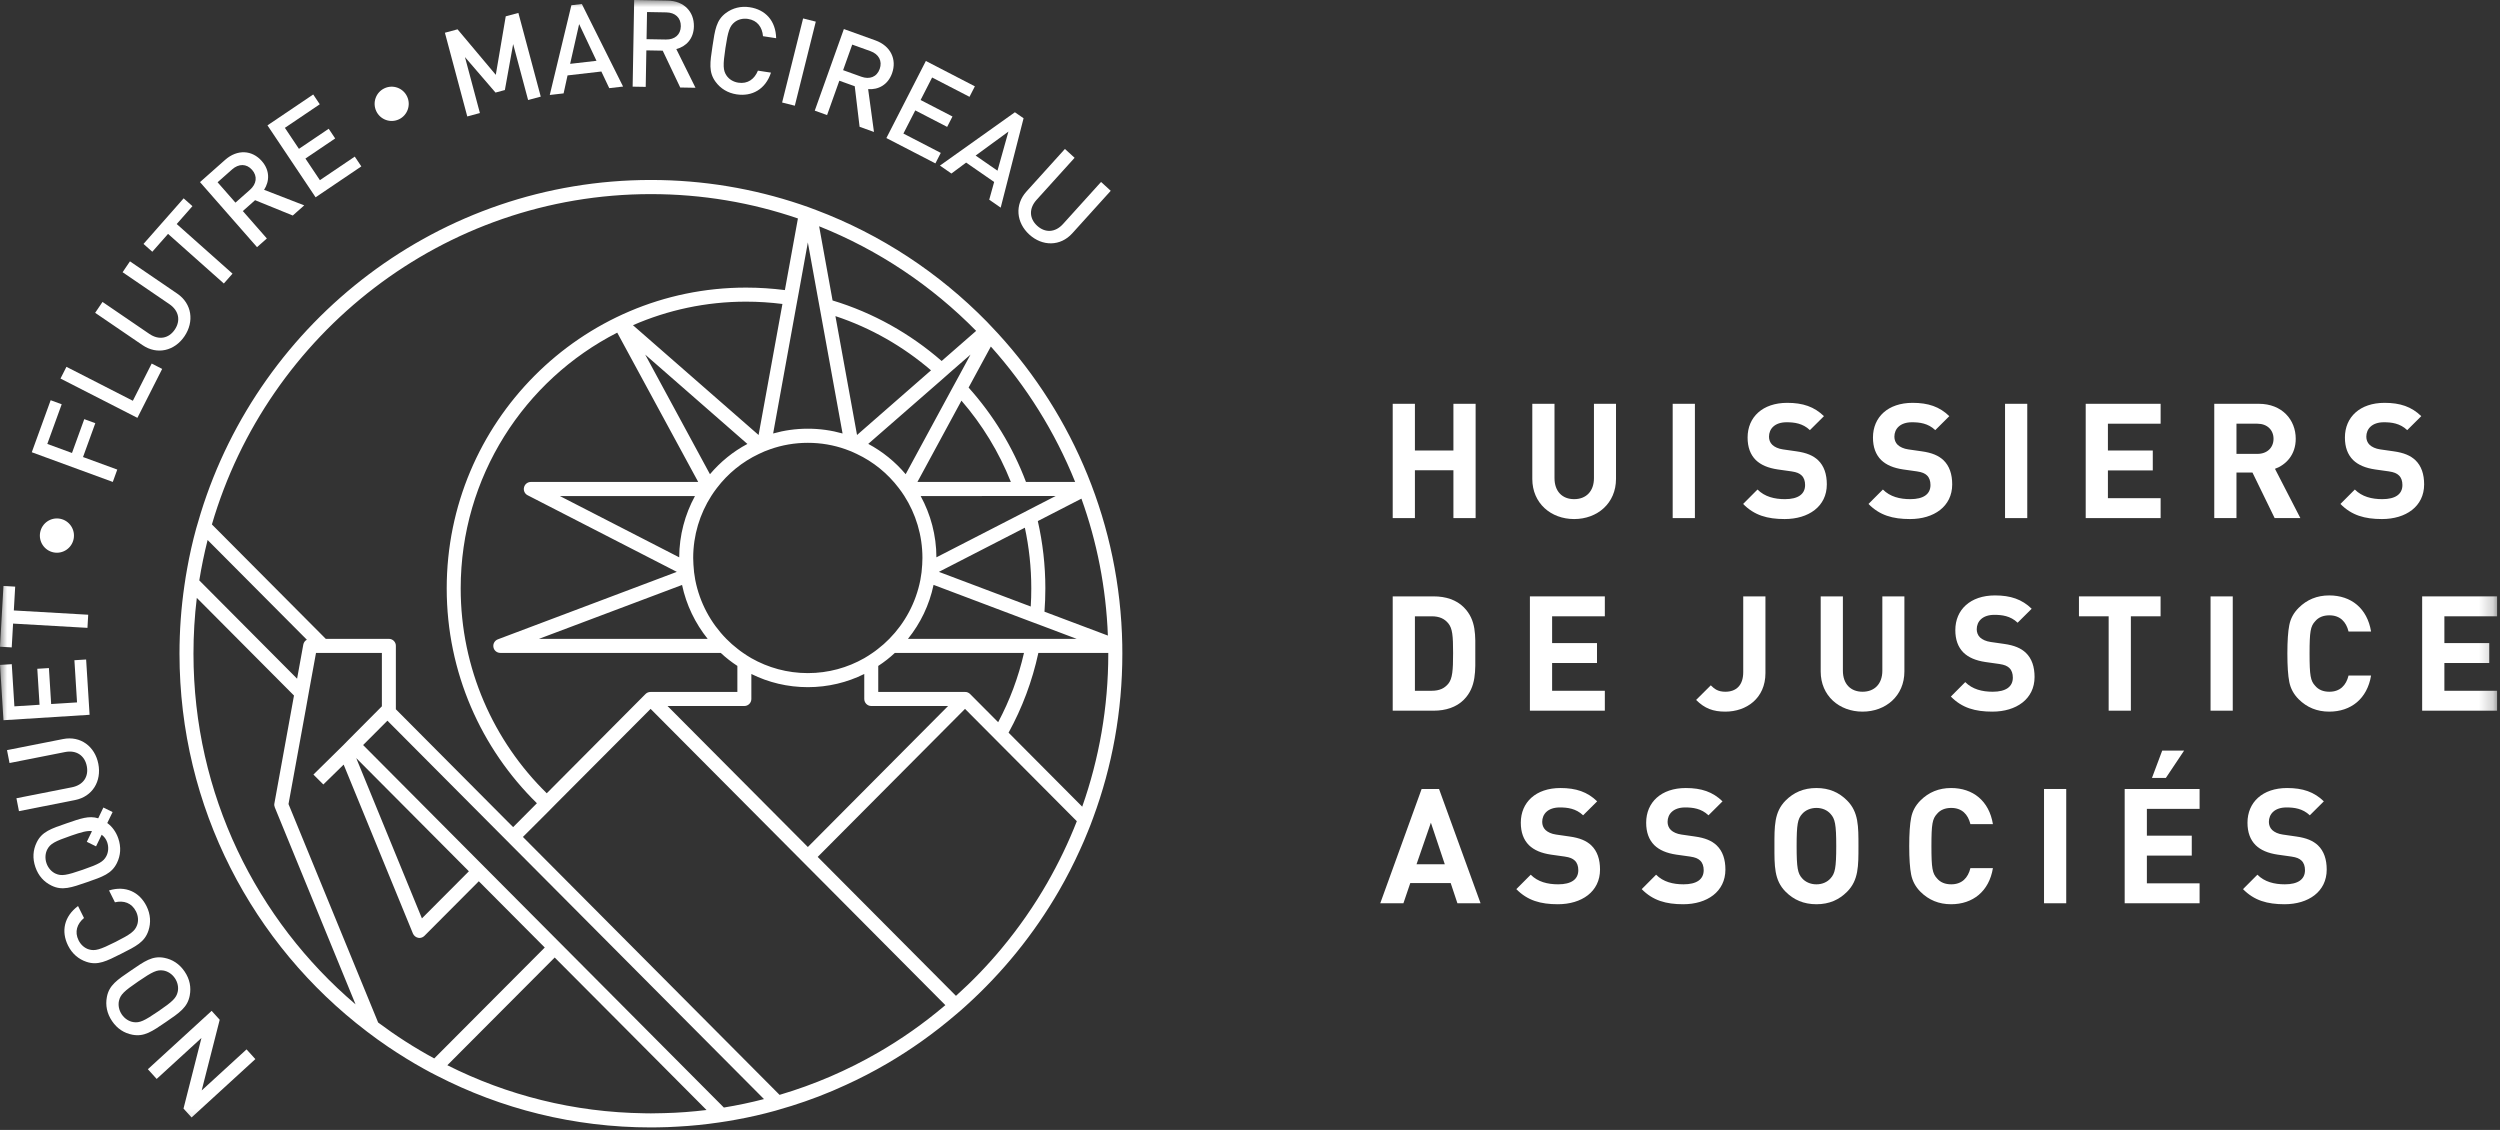 <?xml version="1.0" encoding="UTF-8"?>
<svg width="177px" height="80px" viewBox="0 0 177 80" version="1.1" xmlns="http://www.w3.org/2000/svg" xmlns:xlink="http://www.w3.org/1999/xlink">
    <rect x="0" y="0" width="177" height="80" fill="#333333" stroke="none"/>
    <!-- Generator: Sketch 53.2 (72643) - https://sketchapp.com -->
    <title>LOGO</title>
    <desc>Created with Sketch.</desc>
    <defs>
        <polygon id="path-1" points="0 79.822 176.794 79.822 176.794 0 0 0"></polygon>
    </defs>
    <g id="Symbols" stroke="none" stroke-width="1" fill="none" fill-rule="evenodd">
        <g id="FOOTER" transform="translate(-150, -84)">
            <g id="LOGO">
                <g transform="translate(150, 84)">
                    <path d="M78.467,46.282 C78.467,50.081 77.814,53.727 76.621,57.113 L71.407,51.873 C72.369,50.126 73.083,48.227 73.516,46.226 L78.467,46.226 L78.467,46.282 Z M74.174,62.456 C74.174,62.461 74.169,62.461 74.169,62.467 C73.218,64.129 72.121,65.701 70.906,67.159 C69.916,68.352 68.836,69.471 67.682,70.506 L59.187,61.969 L58.389,61.167 L57.893,60.669 L68.324,50.188 L76.239,58.142 C75.654,59.635 74.962,61.076 74.174,62.456 L74.174,62.456 Z M66.838,71.241 C65.387,72.467 63.829,73.564 62.175,74.519 C59.992,75.78 57.652,76.792 55.193,77.516 L48.161,70.449 L47.464,69.748 L37.022,59.256 L38.732,57.549 L39.43,56.842 L46.063,50.188 L56.493,60.669 L57.196,61.376 L57.275,61.455 L58.096,62.28 L66.22,70.449 L66.923,71.156 L66.934,71.161 C66.906,71.19 66.872,71.218 66.838,71.241 L66.838,71.241 Z M51.25,78.414 L45.742,72.88 L25.709,52.749 L27.43,51.025 L54.09,77.815 C53.157,78.058 52.212,78.256 51.25,78.414 L51.25,78.414 Z M47.013,78.81 C46.704,78.821 46.394,78.827 46.085,78.827 C45.933,78.827 45.776,78.827 45.624,78.821 C40.617,78.754 35.88,77.538 31.672,75.418 L39.273,67.792 L44.341,72.88 L45.044,73.587 L50.023,78.589 C49.033,78.708 48.032,78.787 47.013,78.81 L47.013,78.81 Z M25.22,53.671 L33.197,61.687 L29.872,65.022 L25.22,53.671 L25.22,53.671 Z M30.744,74.937 C29.355,74.186 28.027,73.332 26.772,72.394 L20.426,56.927 L21.67,50.104 L21.884,48.905 L22.373,46.226 L27.037,46.226 L27.037,50.007 L26.727,50.318 L24.657,52.399 L24.308,52.755 L22.19,54.84 L22.893,55.541 L24.331,54.134 L29.236,66.096 C29.304,66.249 29.439,66.362 29.602,66.396 C29.63,66.401 29.664,66.407 29.698,66.407 C29.827,66.407 29.956,66.351 30.047,66.26 L33.9,62.393 L38.569,67.085 L30.744,74.937 Z M13.698,46.282 C13.698,44.942 13.777,43.625 13.934,42.33 L20.814,49.244 L19.425,56.893 C19.408,56.983 19.42,57.079 19.459,57.17 L25.174,71.11 C18.159,65.141 13.698,56.226 13.698,46.282 L13.698,46.282 Z M14.699,38.232 L21.726,45.293 C21.597,45.355 21.501,45.485 21.473,45.638 L21.034,48.052 L14.109,41.092 C14.266,40.126 14.463,39.17 14.699,38.232 L14.699,38.232 Z M46.085,13.743 C49.725,13.743 53.224,14.348 56.493,15.467 L55.57,20.538 C54.67,20.425 53.753,20.362 52.819,20.362 C41.135,20.362 31.627,29.916 31.627,41.658 C31.627,47.611 34.069,52.998 38.007,56.864 C38.007,56.87 38.007,56.87 38.012,56.87 L36.33,58.561 L28.027,50.216 L28.027,45.728 C28.032,45.598 27.976,45.468 27.886,45.378 C27.791,45.281 27.667,45.231 27.532,45.231 L23.065,45.231 L15.003,37.13 C18.947,23.63 31.385,13.743 46.085,13.743 L46.085,13.743 Z M57.196,17.163 L57.888,20.984 L58.085,22.059 L59.654,30.691 C58.872,30.47 58.045,30.352 57.196,30.352 C56.341,30.352 55.519,30.47 54.738,30.691 L56.375,21.674 L56.555,20.696 L57.196,17.163 Z M69.111,23.426 L66.669,25.558 C64.447,23.624 61.826,22.143 58.946,21.273 L57.995,16.021 C62.203,17.7 65.978,20.238 69.111,23.426 L69.111,23.426 Z M70.152,24.535 C72.661,27.333 74.692,30.572 76.121,34.122 L72.639,34.122 C71.704,31.641 70.315,29.379 68.577,27.44 L70.152,24.535 Z M64.284,45.231 C65.168,44.134 65.798,42.834 66.096,41.409 L72.88,43.97 L73.848,44.332 L76.228,45.231 L64.284,45.231 Z M62.18,48.99 L62.18,47.147 C62.597,46.876 62.99,46.57 63.356,46.226 L72.498,46.226 C72.104,47.955 71.485,49.6 70.67,51.132 L68.678,49.131 C68.577,49.035 68.447,48.984 68.324,48.99 L62.18,48.99 Z M52.701,49.985 C52.977,49.985 53.196,49.758 53.196,49.487 L53.196,47.718 C54.4,48.317 55.762,48.651 57.196,48.651 C58.625,48.651 59.986,48.317 61.19,47.718 L61.19,49.487 C61.19,49.758 61.41,49.985 61.685,49.985 L67.125,49.985 L57.196,59.968 L47.261,49.985 L52.701,49.985 Z M49.433,34.122 L37.585,34.122 C37.354,34.122 37.152,34.281 37.101,34.507 C37.045,34.727 37.152,34.964 37.36,35.066 L47.919,40.488 L35.25,45.264 C35.025,45.349 34.89,45.581 34.935,45.819 C34.974,46.056 35.183,46.226 35.425,46.226 L51.03,46.226 C51.396,46.57 51.79,46.876 52.206,47.147 L52.206,48.99 L46.063,48.99 C45.933,48.99 45.804,49.035 45.708,49.131 L38.71,56.164 C38.704,56.164 38.704,56.164 38.704,56.158 C34.952,52.478 32.617,47.333 32.617,41.658 C32.617,33.76 37.129,26.903 43.7,23.551 L49.433,34.122 Z M53.708,30.798 L44.814,23.025 C47.272,21.951 49.978,21.357 52.819,21.357 C53.691,21.357 54.552,21.414 55.396,21.521 L53.708,30.798 Z M50.265,33.574 L45.68,25.106 L52.915,31.431 C51.902,31.968 51.002,32.703 50.265,33.574 L50.265,33.574 Z M48.088,39.459 L39.644,35.123 L49.202,35.123 C48.499,36.412 48.093,37.893 48.088,39.459 L48.088,39.459 Z M48.29,41.415 C48.589,42.834 49.224,44.134 50.102,45.231 L38.158,45.231 L48.29,41.415 Z M60.656,32.138 C61.832,32.692 62.85,33.523 63.632,34.552 C63.772,34.733 63.902,34.919 64.025,35.111 C64.835,36.378 65.308,37.887 65.308,39.504 C65.308,39.662 65.303,39.82 65.292,39.973 C65.275,40.341 65.23,40.702 65.162,41.058 C64.847,42.67 64.065,44.111 62.962,45.231 C62.709,45.49 62.439,45.728 62.152,45.948 C62.029,46.045 61.905,46.141 61.775,46.226 C61.584,46.361 61.393,46.48 61.19,46.599 C60.009,47.271 58.647,47.656 57.196,47.656 C55.745,47.656 54.378,47.271 53.196,46.599 C52.993,46.48 52.802,46.361 52.611,46.226 C52.482,46.141 52.358,46.045 52.234,45.948 C51.947,45.728 51.677,45.49 51.424,45.231 C50.322,44.111 49.539,42.67 49.224,41.058 C49.157,40.702 49.112,40.341 49.095,39.973 C49.084,39.82 49.078,39.662 49.078,39.504 C49.078,37.887 49.551,36.378 50.361,35.111 C50.484,34.919 50.614,34.733 50.754,34.552 C51.537,33.523 52.555,32.692 53.731,32.138 C53.989,32.008 54.259,31.9 54.535,31.804 C55.368,31.51 56.262,31.352 57.196,31.352 C58.13,31.352 59.024,31.51 59.857,31.804 C60.133,31.9 60.397,32.008 60.656,32.138 L60.656,32.138 Z M60.678,30.798 L59.148,22.381 C61.657,23.212 63.947,24.529 65.916,26.219 L60.678,30.798 Z M67.862,26.677 L67.362,27.593 L64.121,33.574 C63.384,32.697 62.484,31.968 61.472,31.426 L66.664,26.897 L67.412,26.236 L68.712,25.106 L67.862,26.677 Z M64.954,34.122 L68.071,28.367 C69.539,30.063 70.726,32.002 71.569,34.122 L64.954,34.122 Z M73.015,41.658 C73.015,42.087 73.004,42.517 72.976,42.941 L66.473,40.488 L72.56,37.361 C72.858,38.747 73.015,40.182 73.015,41.658 L73.015,41.658 Z M72.318,36.366 L66.298,39.459 C66.293,37.893 65.888,36.412 65.184,35.123 L71.941,35.117 L74.743,35.117 L73.224,35.897 L72.318,36.366 Z M78.438,44.999 L73.949,43.308 C73.989,42.76 74.011,42.212 74.011,41.658 C74.011,40.018 73.825,38.424 73.477,36.892 L76.565,35.304 C77.662,38.351 78.309,41.607 78.438,44.999 L78.438,44.999 Z M79.457,45.779 L79.457,45.655 L79.457,45.643 C79.299,37.163 75.991,29.436 70.653,23.607 C70.394,23.325 70.129,23.042 69.865,22.771 C66.484,19.322 62.372,16.603 57.787,14.873 C57.421,14.732 57.05,14.596 56.673,14.472 C53.348,13.353 49.787,12.742 46.085,12.742 C31.127,12.742 18.435,22.68 14.21,36.332 C14.098,36.694 13.991,37.056 13.889,37.418 C13.636,38.34 13.423,39.284 13.254,40.233 C13.181,40.634 13.113,41.041 13.057,41.448 C12.826,43.026 12.708,44.643 12.708,46.282 C12.708,57.193 17.912,66.893 25.957,73.016 L25.962,73.021 C26.457,73.4 26.958,73.762 27.475,74.112 C28.297,74.666 29.141,75.192 30.013,75.673 C30.317,75.842 30.62,76.006 30.93,76.159 C35.481,78.505 40.634,79.822 46.085,79.822 C46.259,79.822 46.44,79.822 46.614,79.816 C47.064,79.81 47.514,79.794 47.964,79.765 C48.954,79.715 49.933,79.613 50.901,79.471 C51.306,79.415 51.705,79.347 52.105,79.274 C53.055,79.104 53.989,78.889 54.906,78.635 C55.272,78.533 55.632,78.426 55.986,78.313 L55.992,78.313 C57.331,77.894 58.631,77.397 59.885,76.814 C60.881,76.362 61.848,75.859 62.788,75.311 C64.504,74.31 66.124,73.157 67.632,71.868 C67.885,71.659 68.138,71.438 68.385,71.212 C70.979,68.872 73.207,66.125 74.973,63.072 C75.519,62.128 76.02,61.15 76.475,60.143 C76.661,59.736 76.841,59.329 77.004,58.911 C77.145,58.578 77.274,58.238 77.398,57.893 C78.737,54.275 79.462,50.363 79.462,46.282 C79.462,46.112 79.462,45.948 79.457,45.779 L79.457,45.779 Z" id="Fill-1" fill="#FFFFFF"></path>
                    <path d="M79.136,45.264 L78.939,45.191" id="Fill-3" fill="#FFFFFF"></path>
                    <polygon id="Fill-5" fill="#FFFFFF" points="102.902 36.681 102.902 33.294 100.176 33.294 100.176 36.681 98.604 36.681 98.604 28.589 100.176 28.589 100.176 31.896 102.902 31.896 102.902 28.589 104.474 28.589 104.474 36.681"></polygon>
                    <path d="M111.45,36.749 C109.799,36.749 108.487,35.624 108.487,33.908 L108.487,28.589 L110.059,28.589 L110.059,33.851 C110.059,34.783 110.602,35.34 111.45,35.34 C112.298,35.34 112.852,34.783 112.852,33.851 L112.852,28.589 L114.413,28.589 L114.413,33.908 C114.413,35.624 113.102,36.749 111.45,36.749" id="Fill-7" fill="#FFFFFF"></path>
                    <mask id="mask-2" fill="white">
                        <use xlink:href="#path-1"></use>
                    </mask>
                    <g id="Clip-10"></g>
                    <polygon id="Fill-9" fill="#FFFFFF" mask="url(#mask-2)" points="118.426 36.681 119.999 36.681 119.999 28.589 118.426 28.589"></polygon>
                    <path d="M126.353,36.749 C125.132,36.749 124.205,36.487 123.413,35.68 L124.431,34.658 C124.94,35.169 125.63,35.34 126.376,35.34 C127.304,35.34 127.801,34.987 127.801,34.34 C127.801,34.055 127.722,33.817 127.552,33.658 C127.394,33.51 127.213,33.431 126.84,33.374 L125.867,33.237 C125.177,33.135 124.668,32.919 124.306,32.567 C123.922,32.18 123.73,31.658 123.73,30.976 C123.73,29.532 124.793,28.521 126.534,28.521 C127.643,28.521 128.446,28.794 129.136,29.464 L128.141,30.453 C127.631,29.964 127.021,29.896 126.489,29.896 C125.652,29.896 125.245,30.362 125.245,30.919 C125.245,31.123 125.313,31.339 125.483,31.498 C125.641,31.646 125.901,31.771 126.229,31.817 L127.179,31.953 C127.914,32.055 128.378,32.26 128.717,32.578 C129.147,32.987 129.339,33.578 129.339,34.294 C129.339,35.863 128.039,36.749 126.353,36.749" id="Fill-11" fill="#FFFFFF" mask="url(#mask-2)"></path>
                    <path d="M135.23,36.749 C134.009,36.749 133.081,36.487 132.289,35.68 L133.308,34.658 C133.816,35.169 134.506,35.34 135.253,35.34 C136.18,35.34 136.678,34.987 136.678,34.34 C136.678,34.055 136.598,33.817 136.429,33.658 C136.27,33.51 136.09,33.431 135.716,33.374 L134.744,33.237 C134.054,33.135 133.545,32.919 133.183,32.567 C132.798,32.18 132.606,31.658 132.606,30.976 C132.606,29.532 133.669,28.521 135.411,28.521 C136.52,28.521 137.322,28.794 138.012,29.464 L137.017,30.453 C136.508,29.964 135.897,29.896 135.366,29.896 C134.529,29.896 134.122,30.362 134.122,30.919 C134.122,31.123 134.19,31.339 134.359,31.498 C134.518,31.646 134.778,31.771 135.106,31.817 L136.055,31.953 C136.791,32.055 137.254,32.26 137.594,32.578 C138.023,32.987 138.216,33.578 138.216,34.294 C138.216,35.863 136.915,36.749 135.23,36.749" id="Fill-12" fill="#FFFFFF" mask="url(#mask-2)"></path>
                    <polygon id="Fill-13" fill="#FFFFFF" mask="url(#mask-2)" points="141.957 36.681 143.53 36.681 143.53 28.589 141.957 28.589"></polygon>
                    <polygon id="Fill-14" fill="#FFFFFF" mask="url(#mask-2)" points="147.668 36.681 147.668 28.589 152.972 28.589 152.972 29.998 149.24 29.998 149.24 31.896 152.417 31.896 152.417 33.306 149.24 33.306 149.24 35.271 152.972 35.271 152.972 36.681"></polygon>
                    <path d="M159.824,29.998 L158.342,29.998 L158.342,32.135 L159.824,32.135 C160.514,32.135 160.966,31.692 160.966,31.066 C160.966,30.442 160.514,29.998 159.824,29.998 L159.824,29.998 Z M161.045,36.681 L159.473,33.453 L158.342,33.453 L158.342,36.681 L156.77,36.681 L156.77,28.589 L159.925,28.589 C161.565,28.589 162.538,29.714 162.538,31.066 C162.538,32.203 161.848,32.908 161.068,33.192 L162.866,36.681 L161.045,36.681 Z" id="Fill-15" fill="#FFFFFF" mask="url(#mask-2)"></path>
                    <path d="M168.644,36.749 C167.422,36.749 166.495,36.487 165.703,35.68 L166.721,34.658 C167.23,35.169 167.92,35.34 168.666,35.34 C169.594,35.34 170.091,34.987 170.091,34.34 C170.091,34.055 170.012,33.817 169.842,33.658 C169.684,33.51 169.503,33.431 169.13,33.374 L168.157,33.237 C167.467,33.135 166.959,32.919 166.596,32.567 C166.212,32.18 166.02,31.658 166.02,30.976 C166.02,29.532 167.083,28.521 168.825,28.521 C169.933,28.521 170.736,28.794 171.426,29.464 L170.431,30.453 C169.921,29.964 169.311,29.896 168.779,29.896 C167.943,29.896 167.535,30.362 167.535,30.919 C167.535,31.123 167.603,31.339 167.773,31.498 C167.931,31.646 168.191,31.771 168.519,31.817 L169.469,31.953 C170.204,32.055 170.668,32.26 171.007,32.578 C171.437,32.987 171.629,33.578 171.629,34.294 C171.629,35.863 170.329,36.749 168.644,36.749" id="Fill-16" fill="#FFFFFF" mask="url(#mask-2)"></path>
                    <path d="M102.54,44.134 C102.269,43.804 101.907,43.634 101.364,43.634 L100.176,43.634 L100.176,48.907 L101.364,48.907 C101.907,48.907 102.269,48.736 102.54,48.407 C102.834,48.043 102.879,47.463 102.879,46.236 C102.879,45.009 102.834,44.497 102.54,44.134 M103.637,49.543 C103.106,50.077 102.348,50.316 101.511,50.316 L98.604,50.316 L98.604,42.224 L101.511,42.224 C102.348,42.224 103.106,42.463 103.637,42.997 C104.542,43.906 104.451,45.02 104.451,46.236 C104.451,47.452 104.542,48.634 103.637,49.543" id="Fill-17" fill="#FFFFFF" mask="url(#mask-2)"></path>
                    <polygon id="Fill-18" fill="#FFFFFF" mask="url(#mask-2)" points="108.317 50.316 108.317 42.224 113.622 42.224 113.622 43.634 109.89 43.634 109.89 45.531 113.067 45.531 113.067 46.941 109.89 46.941 109.89 48.907 113.622 48.907 113.622 50.316"></polygon>
                    <path d="M122.155,50.384 C121.284,50.384 120.684,50.157 120.085,49.555 L121.125,48.521 C121.385,48.782 121.635,48.975 122.155,48.975 C122.924,48.975 123.421,48.521 123.421,47.588 L123.421,42.225 L124.993,42.225 L124.993,47.656 C124.993,49.441 123.648,50.384 122.155,50.384" id="Fill-19" fill="#FFFFFF" mask="url(#mask-2)"></path>
                    <path d="M131.868,50.384 C130.217,50.384 128.905,49.259 128.905,47.543 L128.905,42.225 L130.477,42.225 L130.477,47.486 C130.477,48.418 131.02,48.975 131.868,48.975 C132.716,48.975 133.27,48.418 133.27,47.486 L133.27,42.225 L134.831,42.225 L134.831,47.543 C134.831,49.259 133.519,50.384 131.868,50.384" id="Fill-20" fill="#FFFFFF" mask="url(#mask-2)"></path>
                    <path d="M141.061,50.384 C139.84,50.384 138.912,50.123 138.121,49.316 L139.139,48.293 C139.648,48.804 140.337,48.975 141.084,48.975 C142.011,48.975 142.509,48.623 142.509,47.975 C142.509,47.691 142.43,47.452 142.26,47.293 C142.102,47.145 141.921,47.066 141.548,47.009 L140.575,46.872 C139.885,46.77 139.376,46.554 139.014,46.202 C138.629,45.816 138.437,45.293 138.437,44.611 C138.437,43.168 139.5,42.156 141.242,42.156 C142.351,42.156 143.153,42.429 143.843,43.099 L142.848,44.088 C142.339,43.599 141.728,43.531 141.197,43.531 C140.36,43.531 139.953,43.997 139.953,44.554 C139.953,44.759 140.021,44.975 140.19,45.134 C140.349,45.281 140.609,45.406 140.937,45.452 L141.887,45.588 C142.622,45.691 143.086,45.895 143.425,46.213 C143.855,46.622 144.047,47.213 144.047,47.929 C144.047,49.498 142.746,50.384 141.061,50.384" id="Fill-21" fill="#FFFFFF" mask="url(#mask-2)"></path>
                    <polygon id="Fill-22" fill="#FFFFFF" mask="url(#mask-2)" points="150.865 43.634 150.865 50.316 149.293 50.316 149.293 43.634 147.19 43.634 147.19 42.224 152.969 42.224 152.969 43.634"></polygon>
                    <polygon id="Fill-23" fill="#FFFFFF" mask="url(#mask-2)" points="156.507 50.316 158.079 50.316 158.079 42.225 156.507 42.225"></polygon>
                    <path d="M164.909,50.384 C164.049,50.384 163.326,50.088 162.737,49.498 C162.387,49.145 162.172,48.736 162.082,48.282 C161.991,47.827 161.946,47.156 161.946,46.27 C161.946,45.384 161.991,44.713 162.082,44.259 C162.172,43.793 162.387,43.395 162.737,43.043 C163.326,42.452 164.049,42.156 164.909,42.156 C166.458,42.156 167.6,43.065 167.872,44.713 L166.277,44.713 C166.108,44.02 165.678,43.565 164.92,43.565 C164.49,43.565 164.151,43.702 163.914,43.986 C163.586,44.338 163.517,44.702 163.517,46.27 C163.517,47.839 163.586,48.202 163.914,48.554 C164.151,48.838 164.49,48.975 164.92,48.975 C165.678,48.975 166.108,48.521 166.277,47.827 L167.872,47.827 C167.6,49.475 166.447,50.384 164.909,50.384" id="Fill-24" fill="#FFFFFF" mask="url(#mask-2)"></path>
                    <polygon id="Fill-25" fill="#FFFFFF" mask="url(#mask-2)" points="171.489 50.316 171.489 42.224 176.793 42.224 176.793 43.634 173.062 43.634 173.062 45.531 176.239 45.531 176.239 46.941 173.062 46.941 173.062 48.907 176.793 48.907 176.793 50.316"></polygon>
                    <path d="M101.307,58.246 L100.29,61.19 L102.291,61.19 L101.307,58.246 Z M103.185,63.952 L102.709,62.52 L99.848,62.52 L99.362,63.952 L97.722,63.952 L100.651,55.86 L101.884,55.86 L104.824,63.952 L103.185,63.952 Z" id="Fill-26" fill="#FFFFFF" mask="url(#mask-2)"></path>
                    <path d="M110.297,64.02 C109.075,64.02 108.148,63.758 107.356,62.951 L108.374,61.929 C108.883,62.44 109.573,62.61 110.319,62.61 C111.247,62.61 111.744,62.258 111.744,61.61 C111.744,61.326 111.665,61.088 111.495,60.928 C111.337,60.781 111.156,60.701 110.783,60.645 L109.81,60.508 C109.12,60.406 108.612,60.19 108.249,59.838 C107.865,59.451 107.673,58.928 107.673,58.246 C107.673,56.803 108.736,55.792 110.477,55.792 C111.586,55.792 112.389,56.065 113.079,56.735 L112.084,57.724 C111.574,57.235 110.964,57.167 110.432,57.167 C109.595,57.167 109.188,57.633 109.188,58.19 C109.188,58.394 109.256,58.61 109.426,58.769 C109.584,58.917 109.844,59.042 110.172,59.087 L111.122,59.224 C111.857,59.326 112.321,59.53 112.66,59.849 C113.09,60.258 113.282,60.849 113.282,61.565 C113.282,63.133 111.982,64.02 110.297,64.02" id="Fill-27" fill="#FFFFFF" mask="url(#mask-2)"></path>
                    <path d="M119.173,64.02 C117.952,64.02 117.024,63.758 116.233,62.951 L117.251,61.929 C117.76,62.44 118.449,62.61 119.196,62.61 C120.123,62.61 120.621,62.258 120.621,61.61 C120.621,61.326 120.542,61.088 120.372,60.928 C120.214,60.781 120.033,60.701 119.66,60.645 L118.687,60.508 C117.997,60.406 117.488,60.19 117.126,59.838 C116.741,59.451 116.549,58.928 116.549,58.246 C116.549,56.803 117.612,55.792 119.354,55.792 C120.463,55.792 121.265,56.065 121.955,56.735 L120.96,57.724 C120.451,57.235 119.84,57.167 119.309,57.167 C118.472,57.167 118.065,57.633 118.065,58.19 C118.065,58.394 118.133,58.61 118.302,58.769 C118.461,58.917 118.721,59.042 119.049,59.087 L119.999,59.224 C120.734,59.326 121.198,59.53 121.537,59.849 C121.967,60.258 122.159,60.849 122.159,61.565 C122.159,63.133 120.858,64.02 119.173,64.02" id="Fill-28" fill="#FFFFFF" mask="url(#mask-2)"></path>
                    <path d="M129.611,57.633 C129.384,57.371 129.034,57.201 128.604,57.201 C128.174,57.201 127.812,57.371 127.586,57.633 C127.281,57.974 127.201,58.349 127.201,59.906 C127.201,61.462 127.281,61.838 127.586,62.178 C127.812,62.44 128.174,62.611 128.604,62.611 C129.034,62.611 129.384,62.44 129.611,62.178 C129.916,61.838 130.006,61.462 130.006,59.906 C130.006,58.349 129.916,57.974 129.611,57.633 M130.776,63.133 C130.21,63.701 129.52,64.02 128.604,64.02 C127.688,64.02 126.987,63.701 126.421,63.133 C125.607,62.315 125.63,61.304 125.63,59.906 C125.63,58.508 125.607,57.496 126.421,56.678 C126.987,56.11 127.688,55.792 128.604,55.792 C129.52,55.792 130.21,56.11 130.776,56.678 C131.59,57.496 131.579,58.508 131.579,59.906 C131.579,61.304 131.59,62.315 130.776,63.133" id="Fill-29" fill="#FFFFFF" mask="url(#mask-2)"></path>
                    <path d="M138.136,64.02 C137.277,64.02 136.553,63.724 135.964,63.133 C135.614,62.781 135.399,62.372 135.309,61.917 C135.219,61.463 135.173,60.792 135.173,59.906 C135.173,59.019 135.219,58.349 135.309,57.894 C135.399,57.428 135.614,57.031 135.964,56.678 C136.553,56.087 137.277,55.792 138.136,55.792 C139.686,55.792 140.828,56.701 141.099,58.349 L139.505,58.349 C139.335,57.655 138.905,57.201 138.147,57.201 C137.718,57.201 137.378,57.337 137.141,57.621 C136.813,57.974 136.745,58.337 136.745,59.906 C136.745,61.474 136.813,61.838 137.141,62.19 C137.378,62.474 137.718,62.61 138.147,62.61 C138.905,62.61 139.335,62.156 139.505,61.463 L141.099,61.463 C140.828,63.111 139.674,64.02 138.136,64.02" id="Fill-30" fill="#FFFFFF" mask="url(#mask-2)"></path>
                    <polygon id="Fill-31" fill="#FFFFFF" mask="url(#mask-2)" points="144.717 63.951 146.289 63.951 146.289 55.86 144.717 55.86"></polygon>
                    <path d="M153.344,55.076 L152.36,55.076 L153.084,53.144 L154.634,53.144 L153.344,55.076 Z M150.427,63.951 L150.427,55.86 L155.731,55.86 L155.731,57.269 L151.999,57.269 L151.999,59.167 L155.177,59.167 L155.177,60.576 L151.999,60.576 L151.999,62.542 L155.731,62.542 L155.731,63.951 L150.427,63.951 Z" id="Fill-32" fill="#FFFFFF" mask="url(#mask-2)"></path>
                    <path d="M161.746,64.02 C160.524,64.02 159.597,63.758 158.805,62.951 L159.823,61.929 C160.332,62.44 161.022,62.61 161.769,62.61 C162.696,62.61 163.193,62.258 163.193,61.61 C163.193,61.326 163.114,61.088 162.944,60.928 C162.786,60.781 162.605,60.701 162.232,60.645 L161.259,60.508 C160.57,60.406 160.061,60.19 159.699,59.838 C159.314,59.451 159.122,58.928 159.122,58.246 C159.122,56.803 160.185,55.792 161.927,55.792 C163.035,55.792 163.838,56.065 164.528,56.735 L163.533,57.724 C163.024,57.235 162.413,57.167 161.882,57.167 C161.045,57.167 160.637,57.633 160.637,58.19 C160.637,58.394 160.705,58.61 160.875,58.769 C161.033,58.917 161.293,59.042 161.621,59.087 L162.571,59.224 C163.306,59.326 163.77,59.53 164.11,59.849 C164.539,60.258 164.731,60.849 164.731,61.565 C164.731,63.133 163.431,64.02 161.746,64.02" id="Fill-33" fill="#FFFFFF" mask="url(#mask-2)"></path>
                    <polygon id="Fill-34" fill="#FFFFFF" mask="url(#mask-2)" points="15.555 72.2 14.279 77.204 17.455 74.296 18.079 74.984 13.564 79.116 12.992 78.486 14.263 73.488 11.092 76.389 10.469 75.701 14.984 71.569"></polygon>
                    <path d="M8.424,70.855 C8.353,71.164 8.42,71.525 8.623,71.824 C8.825,72.123 9.134,72.319 9.447,72.366 C9.885,72.432 10.202,72.288 11.217,71.594 C12.231,70.901 12.481,70.657 12.581,70.224 C12.653,69.915 12.585,69.554 12.382,69.255 C12.18,68.955 11.871,68.76 11.559,68.712 C11.12,68.647 10.803,68.791 9.789,69.485 C8.774,70.178 8.525,70.422 8.424,70.855 M11.625,67.813 C12.208,67.925 12.704,68.243 13.071,68.785 C13.437,69.326 13.545,69.899 13.433,70.486 C13.275,71.324 12.71,71.7 11.738,72.364 C10.765,73.028 10.21,73.418 9.376,73.259 C8.792,73.147 8.302,72.836 7.934,72.294 C7.568,71.752 7.455,71.172 7.567,70.586 C7.726,69.748 8.296,69.379 9.268,68.715 C10.239,68.051 10.79,67.654 11.625,67.813" id="Fill-35" fill="#FFFFFF" mask="url(#mask-2)"></path>
                    <path d="M10.374,64.156 C10.658,64.726 10.697,65.324 10.509,65.891 C10.241,66.7 9.631,66.997 8.581,67.526 C7.53,68.055 6.928,68.368 6.122,68.098 C5.558,67.91 5.105,67.52 4.82,66.95 C4.317,65.94 4.532,64.888 5.525,64.147 L5.947,64.995 C5.46,65.404 5.261,65.966 5.564,66.576 C5.726,66.9 5.995,67.131 6.298,67.219 C6.723,67.342 7.069,67.246 8.166,66.694 C9.263,66.142 9.547,65.922 9.703,65.505 C9.815,65.209 9.791,64.854 9.63,64.53 C9.326,63.921 8.755,63.736 8.137,63.883 L7.719,63.043 C8.9,62.68 9.879,63.161 10.374,64.156" id="Fill-36" fill="#FFFFFF" mask="url(#mask-2)"></path>
                    <path d="M3.352,60.13 C3.203,60.409 3.174,60.774 3.291,61.116 C3.408,61.459 3.655,61.729 3.943,61.857 C4.349,62.036 4.693,61.981 5.853,61.58 C7.012,61.178 7.317,61.01 7.527,60.618 C7.676,60.338 7.706,59.973 7.589,59.631 C7.513,59.411 7.378,59.229 7.198,59.1 L6.8,59.922 L6.146,59.601 L6.512,58.845 C6.17,58.8 5.773,58.91 5.027,59.168 C3.867,59.569 3.562,59.738 3.352,60.13 L3.352,60.13 Z M7.972,57.493 L7.595,58.271 C7.944,58.524 8.219,58.903 8.375,59.359 C8.587,59.978 8.541,60.559 8.281,61.095 C7.908,61.862 7.265,62.075 6.154,62.46 C5.043,62.844 4.405,63.073 3.643,62.699 C3.108,62.437 2.717,62.008 2.505,61.389 C2.292,60.769 2.335,60.18 2.597,59.644 C2.969,58.877 3.615,58.672 4.725,58.288 C5.706,57.949 6.304,57.733 6.954,57.936 L7.318,57.173 L7.972,57.493 Z" id="Fill-37" fill="#FFFFFF" mask="url(#mask-2)"></path>
                    <path d="M6.962,54.079 C7.202,55.305 6.551,56.4 5.313,56.644 L1.342,57.43 L1.163,56.516 L5.092,55.74 C5.892,55.581 6.292,54.993 6.145,54.241 C5.998,53.488 5.404,53.087 4.605,53.245 L0.675,54.022 L0.496,53.109 L4.468,52.324 C5.705,52.079 6.722,52.853 6.962,54.079" id="Fill-38" fill="#FFFFFF" mask="url(#mask-2)"></path>
                    <polygon id="Fill-39" fill="#FFFFFF" mask="url(#mask-2)" points="6.343 50.607 0.246 50.991 0.002 47.076 0.833 47.024 1.019 50.009 2.8 49.897 2.641 47.35 3.463 47.299 3.622 49.845 5.454 49.73 5.268 46.744 6.098 46.692"></polygon>
                    <polygon id="Fill-40" fill="#FFFFFF" mask="url(#mask-2)" points="0.979 43.22 6.245 43.523 6.192 44.452 0.926 44.15 0.83 45.836 3.66875467e-05 45.788 0.245 41.486 1.075 41.534"></polygon>
                    <path d="M5.214,38.154 C5.085,38.811 4.45,39.24 3.796,39.11 C3.142,38.98 2.716,38.342 2.845,37.685 C2.974,37.027 3.609,36.599 4.263,36.729 C4.918,36.859 5.343,37.497 5.214,38.154" id="Fill-41" fill="#FFFFFF" mask="url(#mask-2)"></path>
                    <polygon id="Fill-42" fill="#FFFFFF" mask="url(#mask-2)" points="3.349 31.431 5.097 32.071 5.966 29.675 6.748 29.961 5.878 32.358 8.303 33.246 7.986 34.121 2.25 32.019 3.587 28.335 4.368 28.622"></polygon>
                    <polygon id="Fill-43" fill="#FFFFFF" mask="url(#mask-2)" points="9.728 29.584 4.283 26.801 4.704 25.971 9.406 28.375 10.74 25.739 11.482 26.119"></polygon>
                    <path d="M13.062,23.807 C12.363,24.841 11.13,25.146 10.087,24.433 L6.737,22.147 L7.258,21.377 L10.572,23.639 C11.247,24.099 11.945,23.971 12.374,23.337 C12.803,22.702 12.669,21.995 11.994,21.535 L8.68,19.273 L9.201,18.503 L12.55,20.789 C13.594,21.501 13.761,22.773 13.062,23.807" id="Fill-44" fill="#FFFFFF" mask="url(#mask-2)"></path>
                    <polygon id="Fill-45" fill="#FFFFFF" mask="url(#mask-2)" points="12.511 15.861 16.462 19.375 15.848 20.072 11.898 16.559 10.783 17.824 10.16 17.27 13.002 14.042 13.625 14.596"></polygon>
                    <path d="M16.435,11.993 L15.405,12.905 L16.67,14.347 L17.7,13.436 C18.163,13.025 18.246,12.48 17.849,12.028 C17.452,11.575 16.899,11.583 16.435,11.993 L16.435,11.993 Z M20.728,15.259 L18.06,14.173 L17.192,14.943 L18.893,16.883 L18.198,17.499 L14.16,12.893 L15.936,11.32 C16.805,10.551 17.852,10.623 18.538,11.406 C19.117,12.066 19.087,12.839 18.697,13.438 L21.539,14.54 L20.728,15.259 Z" id="Fill-46" fill="#FFFFFF" mask="url(#mask-2)"></path>
                    <polygon id="Fill-47" fill="#FFFFFF" mask="url(#mask-2)" points="22.344 13.969 18.937 8.876 22.176 6.689 22.64 7.383 20.17 9.051 21.165 10.538 23.272 9.116 23.731 9.802 21.624 11.225 22.648 12.756 25.118 11.088 25.582 11.781"></polygon>
                    <path d="M28.248,8.447 C27.645,8.734 26.925,8.475 26.639,7.87 C26.354,7.264 26.612,6.54 27.214,6.254 C27.817,5.967 28.537,6.226 28.822,6.832 C29.108,7.437 28.85,8.161 28.248,8.447" id="Fill-48" fill="#FFFFFF" mask="url(#mask-2)"></path>
                    <polygon id="Fill-49" fill="#FFFFFF" mask="url(#mask-2)" points="37.39 7.082 36.331 3.12 35.745 6.375 35.082 6.554 32.919 4.041 33.977 8.003 33.083 8.245 31.499 2.318 32.394 2.076 35.102 5.299 35.806 1.156 36.701 0.914 38.285 6.841"></polygon>
                    <path d="M41.003,1.705 L40.365,4.52 L42.231,4.305 L41.003,1.705 Z M43.134,6.241 L42.576,5.063 L40.182,5.339 L39.903,6.612 L38.923,6.724 L40.453,0.371 L41.195,0.285 L44.114,6.128 L43.134,6.241 Z" id="Fill-50" fill="#FFFFFF" mask="url(#mask-2)"></path>
                    <path d="M47.182,0.877 L45.81,0.852 L45.776,2.774 L47.148,2.798 C47.765,2.809 48.192,2.463 48.202,1.86 C48.213,1.257 47.799,0.888 47.182,0.877 L47.182,0.877 Z M48.16,6.195 L46.92,3.587 L45.762,3.566 L45.717,6.151 L44.791,6.135 L44.899,0 L47.265,0.042 C48.422,0.063 49.147,0.825 49.128,1.868 C49.113,2.747 48.572,3.297 47.882,3.475 L49.241,6.214 L48.16,6.195 Z" id="Fill-51" fill="#FFFFFF" mask="url(#mask-2)"></path>
                    <path d="M52.151,6.681 C51.524,6.585 51.016,6.273 50.663,5.792 C50.159,5.106 50.269,4.434 50.445,3.267 C50.62,2.1 50.713,1.425 51.396,0.919 C51.875,0.565 52.452,0.417 53.08,0.512 C54.19,0.681 54.922,1.463 54.952,2.705 L54.02,2.563 C53.967,1.928 53.624,1.44 52.955,1.339 C52.599,1.285 52.256,1.372 52.009,1.57 C51.664,1.848 51.543,2.187 51.36,3.406 C51.177,4.624 51.192,4.984 51.44,5.352 C51.618,5.615 51.92,5.8 52.275,5.854 C52.945,5.956 53.424,5.593 53.661,5.002 L54.585,5.142 C54.2,6.321 53.244,6.847 52.151,6.681" id="Fill-52" fill="#FFFFFF" mask="url(#mask-2)"></path>
                    <polygon id="Fill-53" fill="#FFFFFF" mask="url(#mask-2)" points="55.374 7.258 56.86 1.305 57.758 1.532 56.273 7.484"></polygon>
                    <path d="M61.63,3.622 L60.337,3.157 L59.692,4.967 L60.984,5.432 C61.565,5.642 62.08,5.452 62.283,4.883 C62.485,4.315 62.211,3.832 61.63,3.622 L61.63,3.622 Z M60.859,8.977 L60.516,6.106 L59.425,5.714 L58.557,8.148 L57.685,7.834 L59.746,2.056 L61.975,2.858 C63.065,3.251 63.508,4.207 63.158,5.189 C62.862,6.017 62.174,6.364 61.464,6.31 L61.877,9.343 L60.859,8.977 Z" id="Fill-54" fill="#FFFFFF" mask="url(#mask-2)"></path>
                    <polygon id="Fill-55" fill="#FFFFFF" mask="url(#mask-2)" points="62.756 9.774 65.551 4.317 69.021 6.112 68.64 6.855 65.994 5.487 65.178 7.081 67.435 8.248 67.058 8.984 64.801 7.816 63.961 9.456 66.607 10.825 66.226 11.568"></polygon>
                    <path d="M71.397,9.315 L69.075,11.015 L70.622,12.085 L71.397,9.315 Z M70.037,14.139 L70.386,12.884 L68.402,11.511 L67.36,12.286 L66.548,11.724 L71.855,7.948 L72.469,8.373 L70.849,14.701 L70.037,14.139 Z" id="Fill-56" fill="#FFFFFF" mask="url(#mask-2)"></path>
                    <path d="M72.874,16.605 C71.953,15.765 71.826,14.495 72.674,13.558 L75.396,10.546 L76.082,11.172 L73.388,14.151 C72.84,14.758 72.868,15.471 73.433,15.986 C73.998,16.502 74.713,16.468 75.261,15.861 L77.955,12.882 L78.64,13.508 L75.918,16.519 C75.07,17.457 73.794,17.445 72.874,16.605" id="Fill-57" fill="#FFFFFF" mask="url(#mask-2)"></path>
                </g>
            </g>
        </g>
    </g>
</svg>